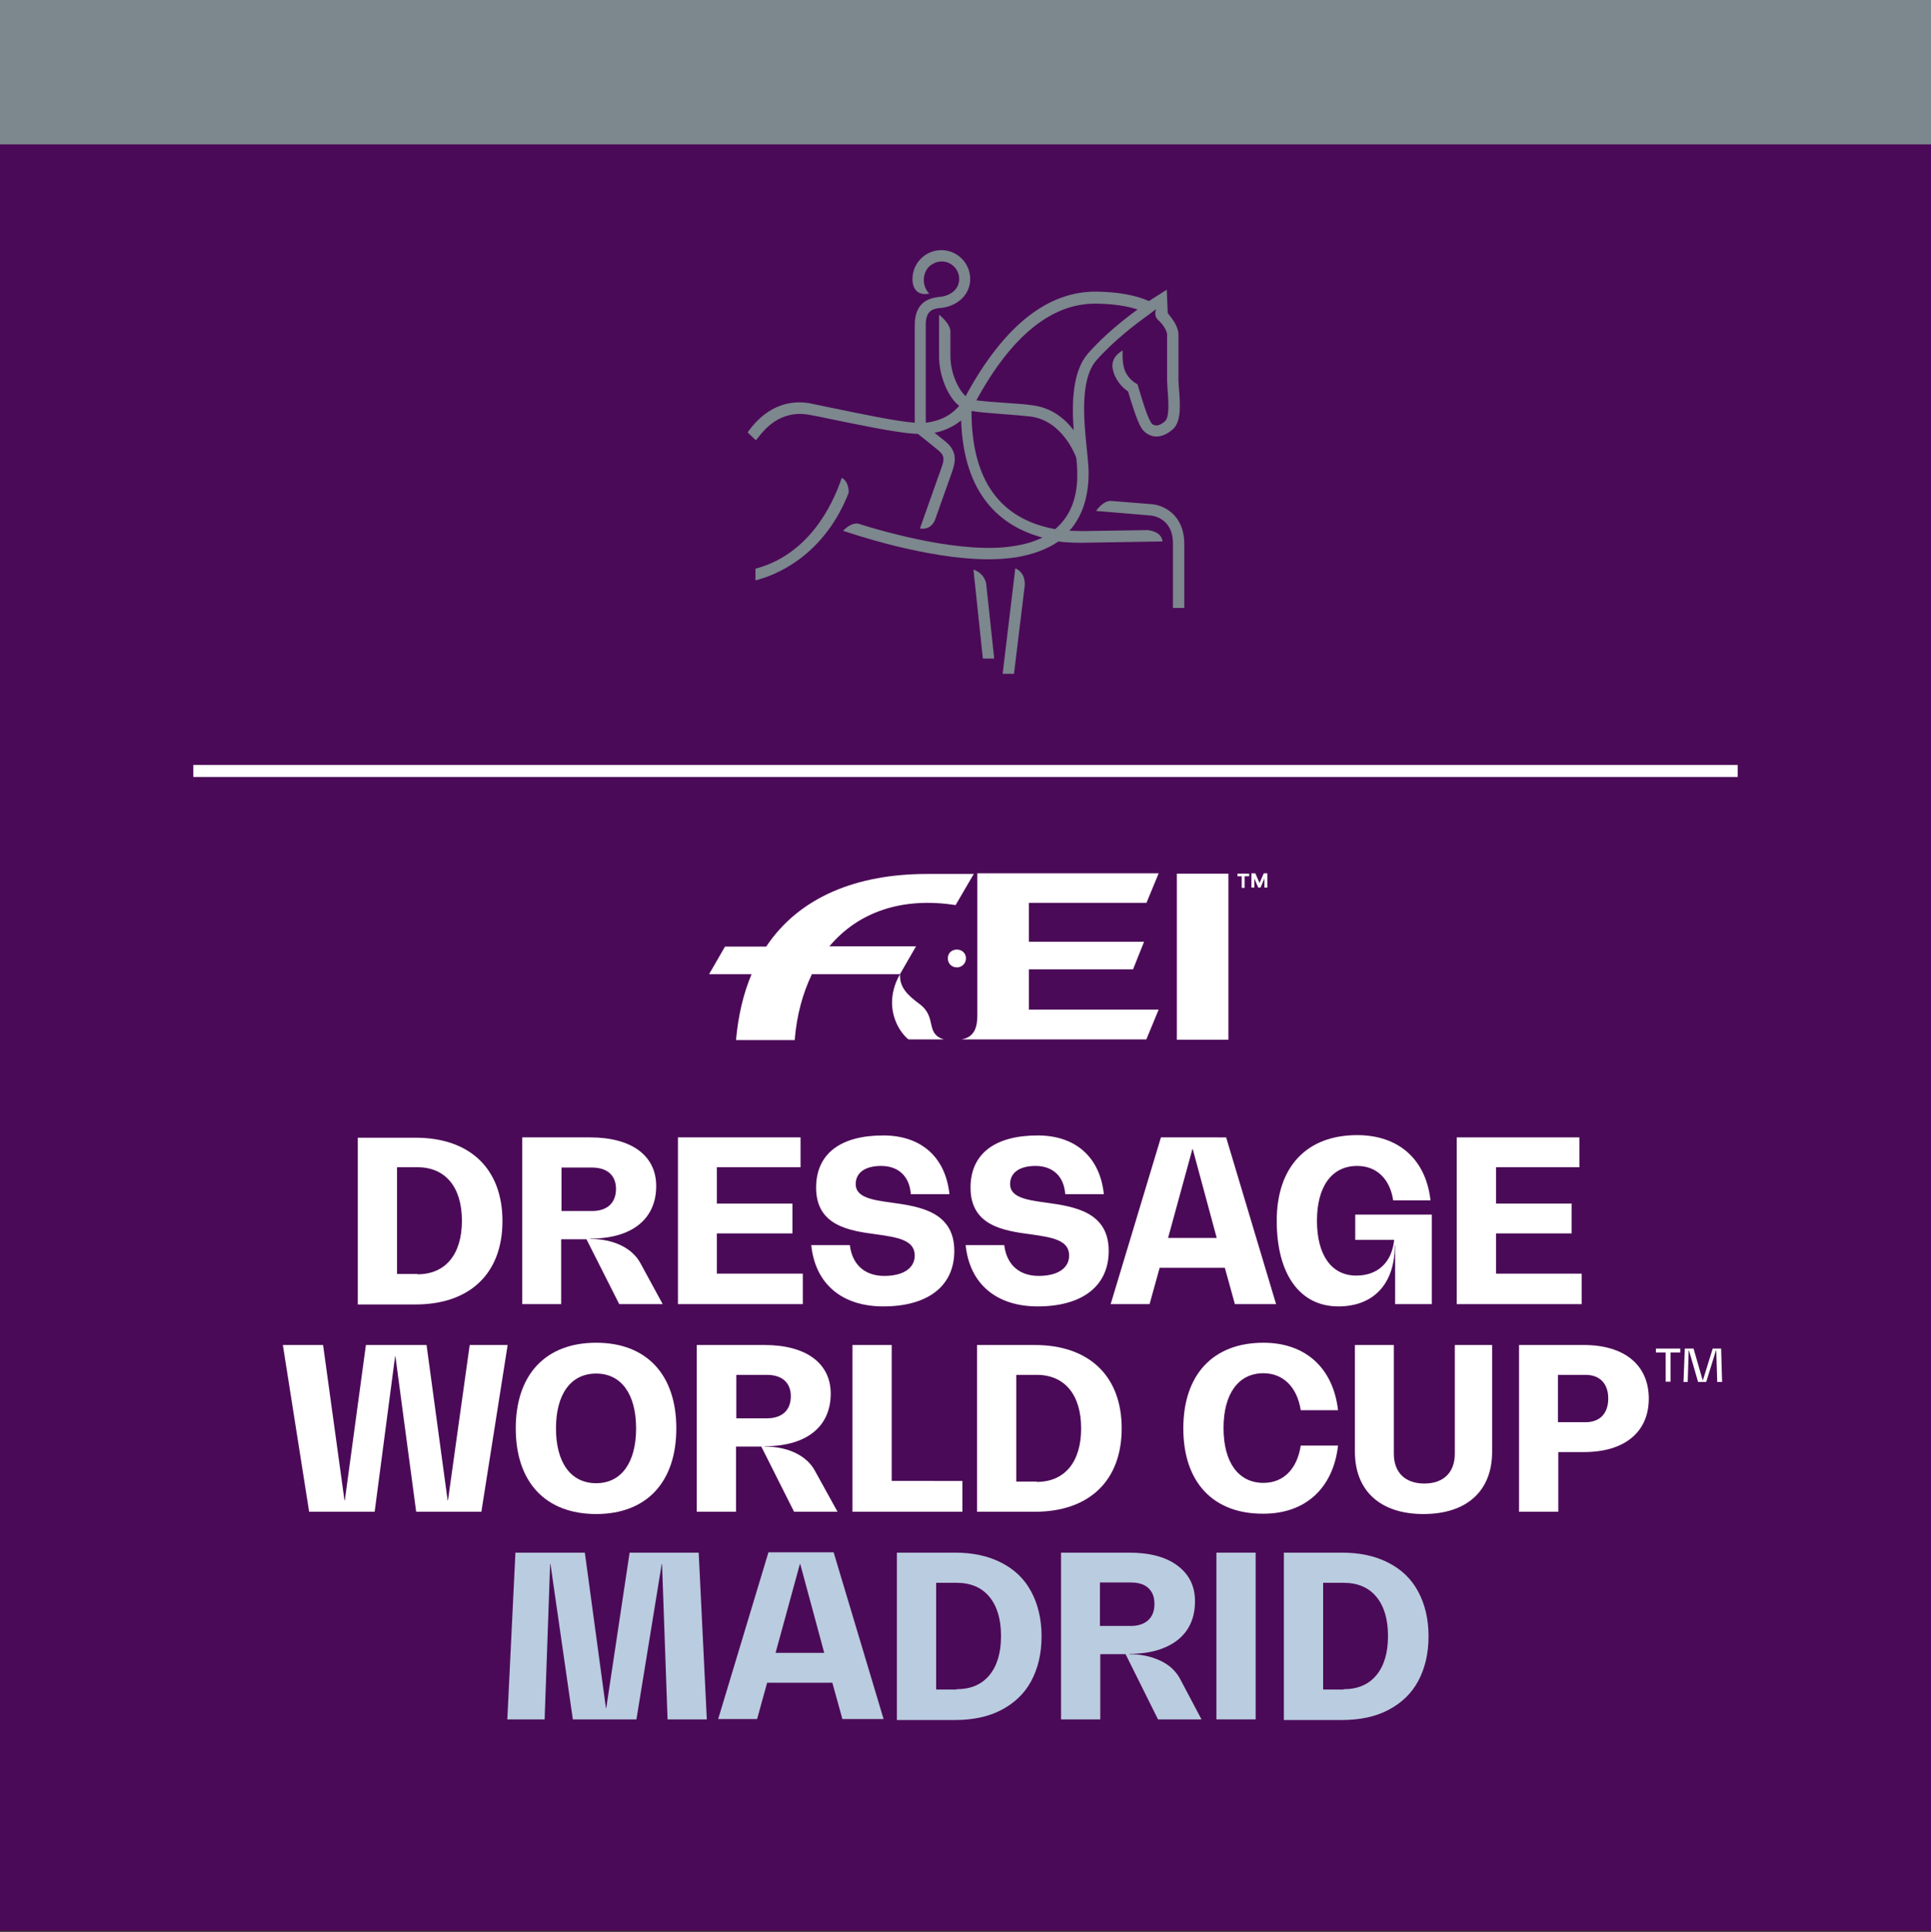 <svg xmlns="http://www.w3.org/2000/svg" xmlns:xlink="http://www.w3.org/1999/xlink" id="Layer_1" x="0px" y="0px" viewBox="0 0 595.3 595.5" style="enable-background:new 0 0 595.3 595.5;" xml:space="preserve"><rect x="0" y="0" width="595.3" height="595.5" fill="#333333" stroke="none"/> <style type="text/css"> .st0{fill:#4B0A57;} .st1{fill:#7C878E;} .st2{fill:#FFFFFF;} .st3{fill:#BACCDF;} </style> <rect y="44.5" class="st0" width="595.3" height="550.7"></rect> <rect class="st1" width="595.3" height="44.5"></rect> <g> <g> <g> <g> <g> <path class="st2" d="M277.5,300.2l4.9-8.5h-26.7c8.8-10.5,22.3-15.3,38.9-12.7l5.6-9.6h-14.4c-21.7,0-39.4,7.1-49.6,22.4h-12.7 l-4.9,8.5h13.1c-2.5,5.9-4.1,12.6-4.8,20.3h18.1c0.6-7.7,2.5-14.5,5.3-20.3H277.5L277.5,300.2z"></path> </g> <path class="st2" d="M297.8,295.4c0-1.6-1.3-2.7-2.8-2.7c-1.6,0-2.8,1.1-2.8,2.7c0,1.6,1.2,2.8,2.8,2.8 C296.5,298.2,297.8,297,297.8,295.4L297.8,295.4z"></path> <g> <path class="st2" d="M283.5,309.5c-3.5-2.6-6.3-5.1-6-9.2c-1.9,3-2.5,6.5-2.5,8.7c0,6.5,4,10.7,5.1,11.4h10.9 C285.1,318.6,289,313.6,283.5,309.5L283.5,309.5z"></path> <polygon class="st2" points="362.8,269.3 362.8,320.5 378.7,320.5 378.7,269.3 362.8,269.3 "></polygon> <path class="st2" d="M353.4,278.4l3.8-9.2h-55.9v43.8c0,3.5-0.8,6.7-4.9,7.4h57l3.8-9.2h-40v-12.4h32.1l3.4-8.5h-35.5v-12 H353.4L353.4,278.4z"></path> <path class="st2" d="M389.8,273.6v-2.8l-1.2,2.8h-0.7l-1.2-2.8v2.8h-0.9v-4.4h1.2l1.3,3l1.3-3h1.1v4.4H389.8L389.8,273.6z M383.7,270.1v3.6h-0.9v-3.6h-1.3v-0.8h3.6v0.8H383.7L383.7,270.1z"></path> </g> </g> <g> <g> <path class="st2" d="M110.3,350.7h17.8c16.8,0,26.8,9.6,26.8,25.7c0,16.1-10,25.7-26.8,25.7h-17.8V350.7z M128.7,392.8 c8.6,0,13.7-6.1,13.7-16.5s-5.1-16.5-13.7-16.5h-6.3v32.9H128.7z"></path> <path class="st2" d="M204.3,402h-13.4L180.8,382h-7.8V402H161v-51.4h20.9c12.8,0,20.4,5.6,20.4,15c0,10.2-7.5,16.2-20.3,16.2 v0.1c7.1,0,13,2.8,15.5,7.6L204.3,402z M182.5,373.3c4.7,0,7.4-2.5,7.4-6.8c0-4.2-2.7-6.6-7.4-6.6h-9.4v13.4H182.5z"></path> <path class="st2" d="M247.5,392.8v9.2H209v-51.4h37.8v9.2H221v11.2h23.3v9.2H221v12.4H247.5z"></path> <path class="st2" d="M250.1,383.8H262c0.7,6,4.6,9.5,10.6,9.5c5.9,0,9.4-2.4,9.4-6.3c0-4.8-5.4-5.6-11.7-6.5 c-8.4-1.1-18.7-2.6-18.7-14.4c0-10.6,7.7-16.1,20.7-16.1c11.7,0,19.2,6.7,20.4,18.1h-11.9c-0.4-5.5-3.8-8.7-9.2-8.7 c-4.9,0-7.8,2.1-7.8,5.6c0,4.1,5.1,4.9,11,5.7c8.7,1.2,19.4,2.8,19.4,14.9c0,10.8-8.1,17.1-21.9,17.1 C259.5,402.7,251.3,395.7,250.1,383.8z"></path> <path class="st2" d="M297.7,383.8h11.9c0.7,6,4.6,9.5,10.6,9.5c5.9,0,9.4-2.4,9.4-6.3c0-4.8-5.4-5.6-11.7-6.5 c-8.4-1.1-18.7-2.6-18.7-14.4c0-10.6,7.7-16.1,20.7-16.1c11.7,0,19.2,6.7,20.4,18.1h-11.9c-0.4-5.5-3.8-8.7-9.2-8.7 c-4.9,0-7.8,2.1-7.8,5.6c0,4.1,5.1,4.9,11,5.7c8.7,1.2,19.4,2.8,19.4,14.9c0,10.8-8.1,17.1-21.9,17.1 C307.1,402.7,298.9,395.7,297.7,383.8z"></path> <path class="st2" d="M377.6,390.8h-20.1l-3.1,11.2h-12l15.5-51.4H378l15.4,51.4h-12.7L377.6,390.8z M375.1,381.6l-7.4-27.4 h-0.1l-7.5,27.4H375.1z"></path> <path class="st2" d="M441.4,374.5V402h-11.3v-18.1h-0.1c0,11.8-6.5,18.8-17.4,18.8c-11.8,0-19-9.8-19-26.4 c0-16.6,9.2-26.4,24.8-26.4c12.8,0,21.2,7.5,22.6,20.1h-11.5c-1-6.6-5.1-10.6-11.1-10.6c-7.8,0-12.4,6.3-12.4,16.9 c0,10.6,4.5,16.9,12.1,16.9c6.7,0,11-4.1,11.7-11h-12v-7.8H441.4z"></path> <path class="st2" d="M487.6,392.8v9.2h-38.5v-51.4h37.8v9.2h-25.7v11.2h23.3v9.2h-23.3v12.4H487.6z"></path> <path class="st2" d="M156.5,414.6l-8.1,51.4h-20.1l-6.4-47.9h-0.1l-6.3,47.9H95.3l-8.1-51.4h12.4l6.6,47.9h0.1l6.5-47.9h18.7 l6.5,47.9h0.1l6.7-47.9H156.5z"></path> <path class="st2" d="M159,440.3c0-16.6,9.2-26.4,24.8-26.4c15.5,0,24.7,9.8,24.7,26.4c0,16.6-9.2,26.4-24.7,26.4 C168.2,466.7,159,456.9,159,440.3z M196.1,440.3c0-10.6-4.6-16.9-12.3-16.9c-7.8,0-12.4,6.3-12.4,16.9 c0,10.6,4.6,16.9,12.4,16.9C191.5,457.2,196.1,450.9,196.1,440.3z"></path> <path class="st2" d="M258.2,466h-13.4l-10.1-20.1h-7.8V466h-12.1v-51.4h20.9c12.8,0,20.4,5.6,20.4,15 c0,10.2-7.5,16.2-20.3,16.2v0.1c7.1,0,13,2.8,15.5,7.6L258.2,466z M236.4,437.2c4.7,0,7.4-2.5,7.4-6.8c0-4.2-2.7-6.6-7.4-6.6 h-9.4v13.4H236.4z"></path> <path class="st2" d="M296.7,456.5v9.5h-33.9v-51.4h12.1v41.9H296.7z"></path> <path class="st2" d="M301.2,414.6h17.8c16.8,0,26.8,9.6,26.8,25.7c0,16.1-10,25.7-26.8,25.7h-17.8V414.6z M319.6,456.8 c8.6,0,13.7-6.1,13.7-16.5s-5.1-16.5-13.7-16.5h-6.3v32.9H319.6z"></path> <path class="st2" d="M364.8,440.3c0-16.6,9.2-26.4,24.7-26.4c13,0,21.5,7.8,23,20.8h-11.5c-1.1-7.1-5.4-11.4-11.5-11.4 c-7.7,0-12.3,6.3-12.3,16.9c0,10.6,4.6,16.9,12.3,16.9c6.2,0,10.4-4.3,11.5-11.5h11.5c-1.5,13.1-10,21-23,21 C374,466.7,364.8,456.9,364.8,440.3z"></path> <path class="st2" d="M417.7,447.5v-32.9h12v33.5c0,5.8,3.5,9.2,9.4,9.2c5.9,0,9.4-3.4,9.4-9.2v-33.5h11.5v32.9 c0,12.1-7.8,19.2-21.2,19.2C425.6,466.7,417.7,459.6,417.7,447.5z"></path> <path class="st2" d="M508.3,431.1c0,10.3-7.4,16.5-20,16.5h-7.9V466h-12.1v-51.4h20C500.8,414.6,508.3,420.8,508.3,431.1z M495.8,431.1c0-4.6-2.6-7.3-7-7.3h-8.5v14.6h8.5C493.2,438.4,495.8,435.7,495.8,431.1z"></path> </g> </g> </g> </g> <g> <path class="st2" d="M510.5,415.7h7.5v1.2H515v9h-1.5v-9h-3V415.7z M530.9,426h-1.5l-0.3-9.7h-0.1l-3,9.7h-2.5l-2.8-9.7h-0.1 l-0.3,9.7H519l0.4-10.3h2.7l2.8,9.7h0.1l3-9.7h2.6L530.9,426z"></path> </g> <g> <g> <path class="st3" d="M217.9,530h-12.1l-1.7-47.9H204l-7.8,47.9h-19.6l-6.9-47.9h-0.1l-1.7,47.9h-11.5l2.5-51.4h21.4l6.5,47.9h0.1 l7.2-47.9h21.3L217.9,530z"></path> <path class="st3" d="M256.6,518.7h-20.1l-3.1,11.2h-12l15.5-51.4H257l15.4,51.4h-12.7L256.6,518.7z M254.1,509.5l-7.4-27.4h-0.1 l-7.5,27.4H254.1z"></path> <path class="st3" d="M276.5,478.6h17.8c5.6,0,10.3,1,14.4,3.1s7.1,5,9.2,8.9c2.1,3.9,3.2,8.5,3.2,13.8c0,5.3-1.1,9.9-3.2,13.8 c-2.1,3.9-5.2,6.8-9.2,8.9s-8.8,3.1-14.4,3.1h-17.8V478.6z M294.9,520.7c4.3,0,7.7-1.4,10.1-4.3c2.4-2.9,3.6-6.9,3.6-12.1 c0-5.2-1.2-9.2-3.6-12.1c-2.4-2.9-5.8-4.3-10.1-4.3h-6.3v32.9H294.9z"></path> <path class="st3" d="M370.4,530H357L347,509.9h-7.8V530h-12.1v-51.4H348c6.4,0,11.4,1.3,15,4c3.6,2.7,5.4,6.3,5.4,11 c0,5.1-1.8,9.1-5.3,11.9c-3.6,2.8-8.5,4.3-14.9,4.3v0.1c3.6,0,6.7,0.7,9.5,2c2.8,1.3,4.8,3.2,6.1,5.6L370.4,530z M348.6,501.2 c2.3,0,4.1-0.6,5.4-1.8c1.3-1.2,1.9-2.9,1.9-5c0-2.1-0.6-3.7-1.9-4.9c-1.3-1.2-3.1-1.7-5.5-1.7h-9.4v13.4H348.6z"></path> <path class="st3" d="M375,478.6h12.1V530H375V478.6z"></path> <path class="st3" d="M395.8,478.6h17.8c5.6,0,10.3,1,14.4,3.1s7.1,5,9.2,8.9c2.1,3.9,3.2,8.5,3.2,13.8c0,5.3-1.1,9.9-3.2,13.8 c-2.1,3.9-5.2,6.8-9.2,8.9s-8.8,3.1-14.4,3.1h-17.8V478.6z M414.2,520.7c4.3,0,7.7-1.4,10.1-4.3c2.4-2.9,3.6-6.9,3.6-12.1 c0-5.2-1.2-9.2-3.6-12.1c-2.4-2.9-5.8-4.3-10.1-4.3h-6.3v32.9H414.2z"></path> </g> </g> </g> <g> <path class="st1" d="M300.1,175.6L300.1,175.6L303,203h3.5l-2.5-23.3C303.1,176.3,300.1,175.6,300.1,175.6z"></path> <path class="st1" d="M313,175.2l-3.9,32.5h3.5l3.3-27.1C316.2,176.3,313.2,175.3,313,175.2z"></path> <path class="st1" d="M259.5,147.3c-3,8.9-10.4,23.7-26.6,28v3.6c3.2-0.8,8.2-2.6,13.5-6.5c6.7-5,11.8-11.8,15.2-20.4 C261.8,150.6,261.2,148.1,259.5,147.3z"></path> <path class="st1" d="M354.9,155.4l-12.4-1c-1.4-0.1-3.2,1.1-4.6,3.1l16.7,1.4c0.3,0,7,0.5,7,8.6v19.9h3.5v-19.9 C365,158.4,358.4,155.6,354.9,155.4z"></path> <path class="st1" d="M353.7,163.4l-19.7,0.3c0,0-2.2,0-4.3-0.1c4-4.5,6-10.6,5.9-18.4c0-1.6-0.3-3.8-0.5-6.3 c-0.9-8.7-2.3-21.7,2.8-27.7c5.3-6.1,12.6-11.6,15.7-13.8l0,0l2.8-2.1c0,0-0.9,2,0.7,3.4c2.4,2.2,2.7,4.2,2.7,4.3l0,14.4l0.1,1.9 c0.3,4.1,0.7,9.2-0.7,10.5c-1.1,1-2.2,1.5-3.1,1.3c-0.6-0.1-1.1-0.4-1.4-1.1c-1.2-1.9-3.1-8.5-3.8-10.8l-0.2-0.7l-0.6-0.4 c-0.4-0.2-2.9-1.8-3.6-4.8c-0.6-2.1-0.4-5.3-0.4-5.3c-2.2,1.4-2.8,2.6-3.1,3.9c-0.1,0.6-0.1,1.1,0,1.6c0.6,3.5,2.9,5.9,4.8,7.2 c0.6,2.2,2.6,8.8,4,11.1c0.9,1.5,2.3,2.4,3.9,2.7c1.9,0.3,4-0.5,5.9-2.2c2.6-2.4,2.3-7.4,1.8-13.3l-0.1-1.7l0-14.3 c0-0.9-0.5-2.8-2-4.8l0,0c-0.2-0.3-0.9-1.1-1.3-1.7l-0.3-7.2l-5.5,3.5c-4.1-1.8-9.4-2.8-15.9-2.9c-15.2-0.3-28.8,10.5-40.5,32 c0,0.1-0.1,0.1-0.1,0.2c-2-1.7-4.7-6.8-4.7-12.4V102c-0.1-1.5-1.5-3.4-3.5-5v12.9c0,6,2.8,12.6,6.2,15.2c-3,3.5-6.8,4.8-10.3,5.2 v-30.1c0-4.7,2.3-5,4.7-5.3l0.3,0c5.1-0.7,8.7-4.3,8.7-8.9c0-4.9-4-8.9-8.9-8.9c-4.9,0-8.9,4-8.9,8.9c0,0-0.3,5.6,5.2,4.5 c-1.1-1-1.7-2.6-1.7-4.2c0-2.2,1.1-4.2,2.9-5c0.8-0.5,1.7-0.7,2.6-0.7c3,0,5.4,2.4,5.4,5.4c0,3.3-2.8,5.1-5.7,5.5l-0.3,0 c-2.3,0.3-7.7,0.9-7.7,8.7v30.1c0,0,0,0,0,0c-5.7-0.4-17.4-2.9-25.2-4.5c-3.3-0.7-5.9-1.2-7.2-1.5c-10.8-1.8-16.8,5.9-18.7,8.4 c-0.2,0.2-0.3,0.4-0.4,0.6l2.5,2.4c0.2-0.2,0.4-0.4,0.7-0.8c1.8-2.3,6.6-8.5,15.4-7.1c1.3,0.2,3.8,0.7,7.1,1.4 c7.8,1.6,19.7,4.1,25.6,4.5c0.4,0,0.8,0,1.3,0.1c0.1,0.1,0.2,0.2,0.3,0.3c0.8,0.6,2.4,1.9,5.5,4.4c2.3,1.8,2.3,2.9,1.4,5.5 l-6.7,18.9l0,0c0,0,3.1,0.8,4.6-2.5l5.4-15.2c1.2-3.5,1.3-6.5-2.5-9.4c-1.2-1-2.2-1.7-3-2.4c2.7-0.5,5.6-1.7,8.2-3.8 c0.8,23.2,12.4,32.7,25.1,36.1c-2.5,1.2-5.4,2.1-8.7,2.6c-15.6,2.6-39.3-4.1-48.2-6.9c-1.4-0.2-3,0.6-4.6,2.2 c1.8,0.6,25.5,8.8,44.8,8.8c3,0,5.8-0.2,8.5-0.6c5.3-0.9,9.6-2.5,13.1-4.9c3.5,0.5,7.6,0.4,7.6,0.4l24.5-0.4 C358,163.9,354.7,163.5,353.7,163.4z M337.6,93.6c0.2,0,0.4,0,0.6,0c5.4,0.1,9.5,0.8,12.5,1.8c-3.6,2.6-10.3,7.8-15.4,13.7 c-4.7,5.5-4.9,15.1-4.3,23.5c-2.7-3.5-6.8-7-12.9-7.7c-2-0.3-4.9-0.5-8-0.7c-3.2-0.2-6.7-0.5-9.1-0.8 C311.8,103.6,324.1,93.6,337.6,93.6z M325.3,163.1c-17.2-3.1-25.8-15.3-25.8-36.4c2.5,0.4,6.3,0.7,10.3,1c3.1,0.2,6,0.5,7.9,0.7 c9.5,1.2,13.6,11.3,14.1,12.7c0.2,1.7,0.3,3.2,0.3,4.4C332.3,153.3,330,159.1,325.3,163.1z"></path> </g> <g> <g> <rect x="59.6" y="235.8" class="st2" width="476.1" height="3.7"></rect> </g> </g> </svg>